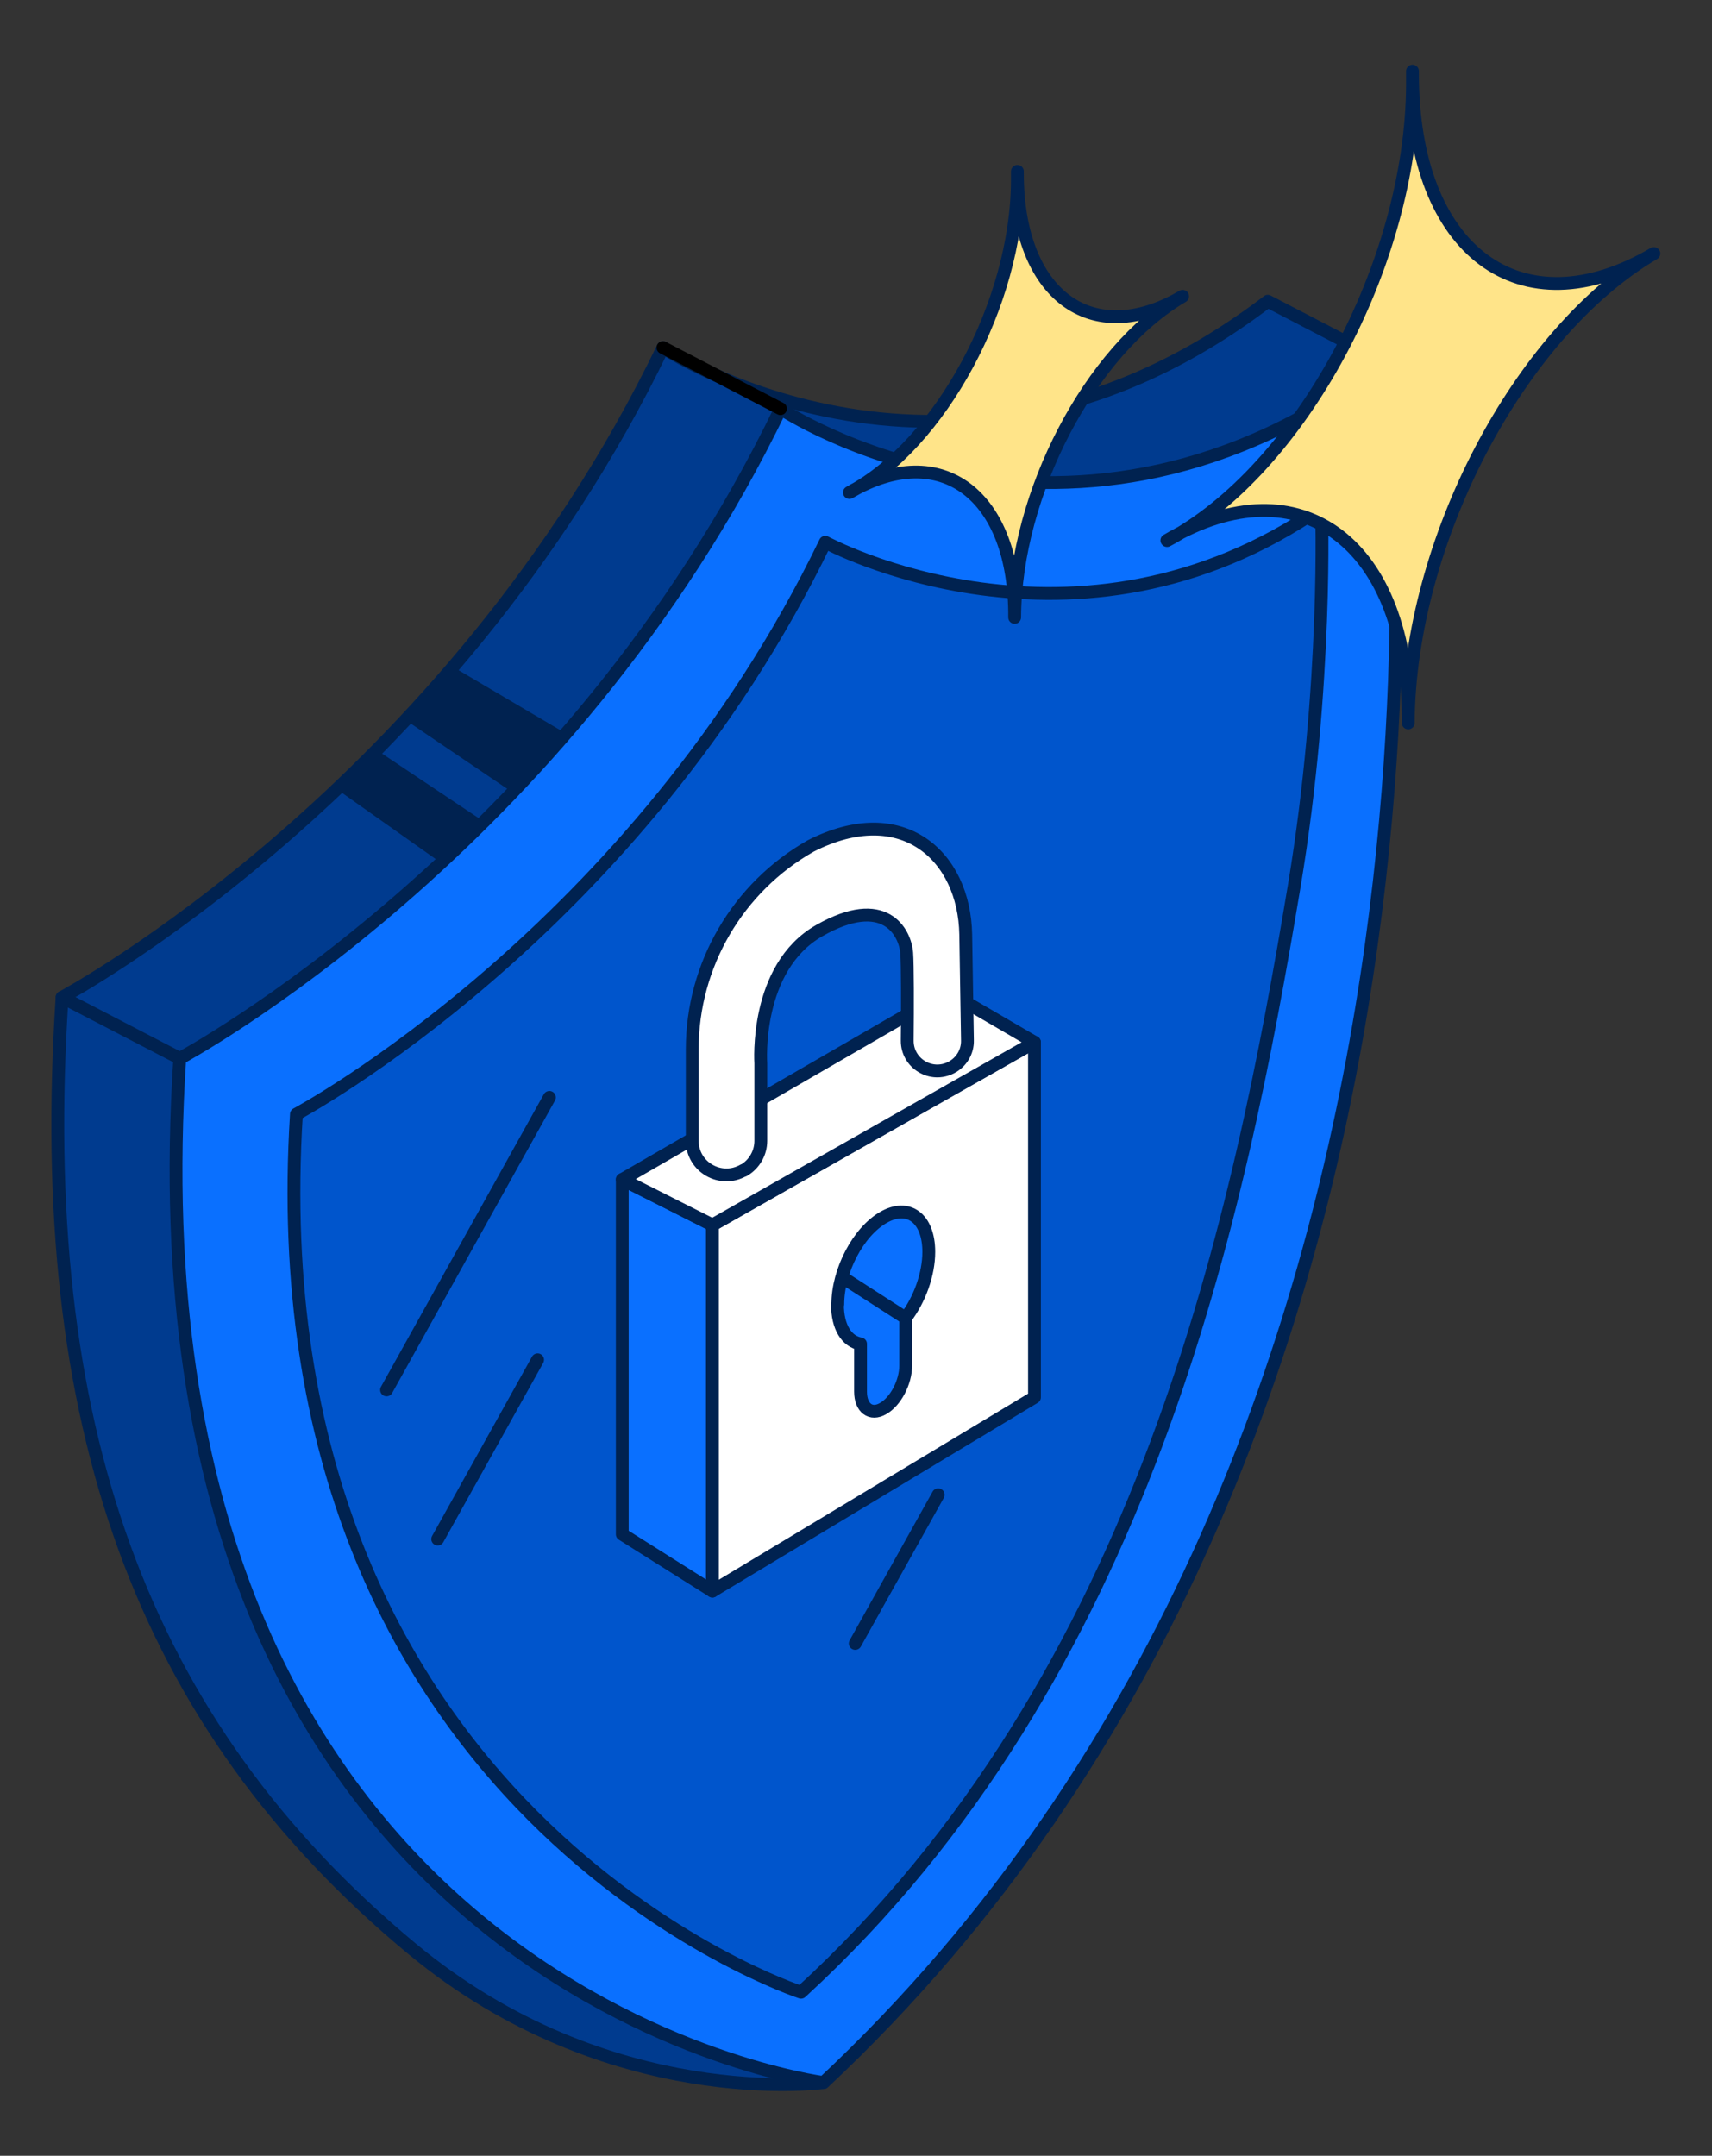 <?xml version="1.0" encoding="UTF-8"?>
<svg xmlns="http://www.w3.org/2000/svg" id="Layer_1" viewBox="0 0 100.09 126.02">
  <rect x="0" y="0" width="100.09" height="126.02" fill="#333333" stroke="none"/>
  <defs>
    <style>.cls-1{fill:#05c;}.cls-1,.cls-2,.cls-3,.cls-4,.cls-5,.cls-6,.cls-7,.cls-8,.cls-9{stroke-linejoin:round;stroke-width:.75px;}.cls-1,.cls-2,.cls-3,.cls-4,.cls-5,.cls-6,.cls-8,.cls-9{stroke:#002250;}.cls-1,.cls-3,.cls-6,.cls-7,.cls-8,.cls-9{stroke-linecap:round;}.cls-2{fill:#ffe489;}.cls-3{fill:none;}.cls-4,.cls-8{fill:#0a70ff;}.cls-5,.cls-6,.cls-7{fill:#fff;}.cls-10{fill:#002250;}.cls-7{stroke:#000;}.cls-9{fill:#003b8f;}</style>
  </defs>
  <g id="SHIELD">
    <path class="cls-9" d="M80.99,21.18l-6.87-3.57c-18.38,14.03-35.36,2.71-35.36,2.71C26.25,46.22,3.63,58.3,3.63,58.3c-1.62,24.87,4.54,42.42,20.46,55.62,11.5,9.54,24.05,7.82,24.05,7.82,28.43-33.58,26.34-65.1,27.44-83.56l2.59-1.07,2.82-15.94Z"></path>
    <path class="cls-8" d="M10.51,61.87s22.62-12.08,35.13-37.98c0,0,16.98,11.33,35.36-2.71,0,0,8,62.34-32.85,100.56,0,0-41.2-5.28-37.64-59.88Z"></path>
    <path class="cls-1" d="M17.33,65.13s19.91-10.63,30.92-33.43c0,0,14.62,7.93,29.01-2.03,0,0,.38,10.25-1.59,22.1-3.21,19.24-8.68,46.21-28.84,64.69,0,0-32.06-10.47-29.5-51.33Z"></path>
    <line class="cls-3" x1="10.51" y1="61.87" x2="3.63" y2="58.3"></line>
    <line class="cls-7" x1="45.63" y1="23.89" x2="38.76" y2="20.32"></line>
    <path class="cls-10" d="M23.71,42.09l6.25,4.23s2.12-2.26,3.13-3.44l-6.6-3.89s-2.07,2.36-2.78,3.11Z"></path>
    <path class="cls-10" d="M19.8,46.21l5.93,4.19s1.49-1.22,2.5-2.41l-6.08-4.06s-1.64,1.53-2.35,2.28Z"></path>
    <path class="cls-2" d="M68.23,31.6h0c7.8-4.14,14.29-16.18,14.35-26.62v-.82s0,.16,0,.16c0,10.37,6.34,15.08,14.11,10.5h0s0,0,0,0c-7.9,4.65-14.29,16.86-14.36,27.44h0s0,0,0,0c.07-10.47-6.29-15.28-14.11-10.67h0Z"></path>
    <path class="cls-2" d="M49.66,28.79h0c5.34-2.83,9.78-11.07,9.82-18.21v-.56s0,.11,0,.11c0,7.09,4.34,10.32,9.66,7.19h0s0,0,0,0c-5.41,3.18-9.78,11.54-9.82,18.77h0s0,0,0,0c.05-7.16-4.3-10.45-9.66-7.3h0Z"></path>
    <g id="PADLOCK">
      <polygon class="cls-4" points="36.38 68.95 41.65 71.61 41.65 93.01 36.38 89.69 36.38 68.95"></polygon>
      <polygon class="cls-6" points="41.65 93.01 60.48 81.68 60.48 60.93 41.65 71.61 41.65 93.01"></polygon>
      <path class="cls-4" d="M48.98,76.25c0-1.96,1.19-4.23,2.66-5.08s2.66.05,2.66,2.01c0,1.32-.54,2.79-1.35,3.86,0,.02,0,.04,0,.07v2.72c0,.97-.59,2.1-1.32,2.51-.72.42-1.32-.03-1.32-.99v-2.72s0-.05,0-.07c-.81-.14-1.35-.98-1.35-2.31Z"></path>
      <line class="cls-5" x1="52.95" y1="77.05" x2="49.22" y2="74.65"></line>
      <polygon class="cls-6" points="36.38 68.95 55.38 57.96 60.48 60.93 41.65 71.61 36.38 68.95"></polygon>
      <path class="cls-6" d="M43.48,68.42h0c.62-.36,1-1.02,1-1.73v-4.53s-.39-5.59,3.42-7.76,5.01.07,5.11,1.31c.05.69.05,3.11.03,5.12-.01,1.33,1.4,2.19,2.58,1.57h0c.59-.31.96-.92.94-1.59l-.1-6.18c-.08-4.6-3.71-7.9-9.06-5.18h0c-4.28,2.43-6.93,6.97-6.93,11.89v5.34c0,1.54,1.66,2.5,3,1.73Z"></path>
    </g>
    <line class="cls-3" x1="22.6" y1="81.25" x2="32.12" y2="64.15"></line>
    <line class="cls-3" x1="25.59" y1="89.97" x2="31.43" y2="79.49"></line>
    <line class="cls-3" x1="50" y1="96.07" x2="54.85" y2="87.38"></line>
  </g>
</svg>

